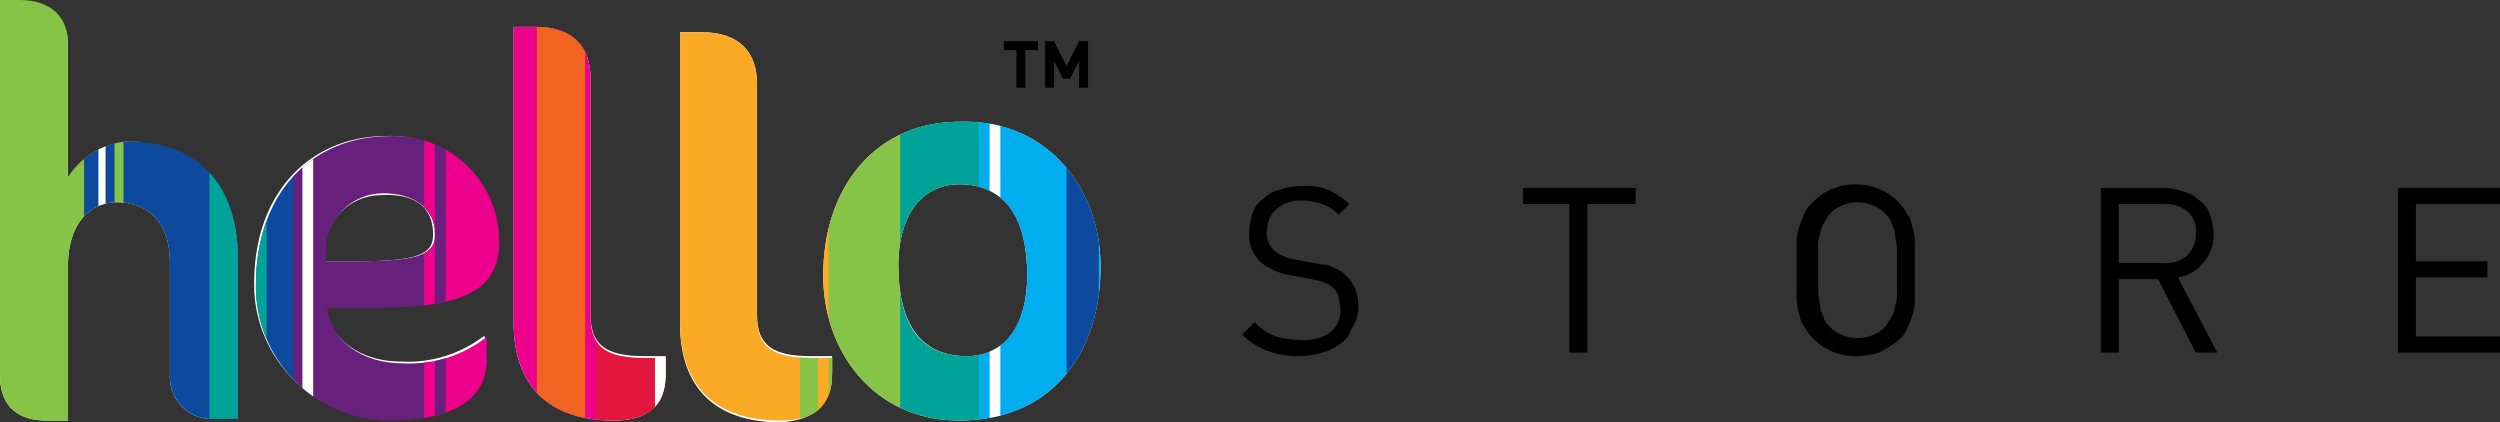 <svg id="Group_39" data-name="Group 39" xmlns="http://www.w3.org/2000/svg" xmlns:xlink="http://www.w3.org/1999/xlink" viewBox="282.574 370.364 163.45 27.612">
  <rect x="282.574" y="370.364" width="163.45" height="27.612" fill="#333333" stroke="none"/>
  <defs>
    <style>
      .cls-1 {
        fill: #fff;
      }

      .cls-2 {
        clip-path: url(#clip-path);
      }

      .cls-3 {
        fill: #85c446;
      }

      .cls-4 {
        fill: #0d499c;
      }

      .cls-5 {
        fill: #00a398;
      }

      .cls-6 {
        clip-path: url(#clip-path-6);
      }

      .cls-7 {
        fill: #68207d;
      }

      .cls-8 {
        fill: #ec008c;
      }

      .cls-9 {
        clip-path: url(#clip-path-12);
      }

      .cls-10 {
        fill: #e3173e;
      }

      .cls-11 {
        fill: #f26322;
      }

      .cls-12 {
        fill: #fbaa26;
      }

      .cls-13 {
        clip-path: url(#clip-path-17);
      }

      .cls-14 {
        clip-path: url(#clip-path-20);
      }

      .cls-15 {
        fill: #00aeef;
      }
    </style>
    <clipPath id="clip-path">
      <path id="Path_9" data-name="Path 9" d="M2.3,125.717V150.17c0,1.755.936,2.925,3.042,2.925h1.4V143.033c0-3.159,1.755-4.212,3.159-4.212,1.989,0,3.51,1.17,3.51,3.978v7.254a2.739,2.739,0,0,0,3.042,2.925h1.4V142.565c0-5.031-2.691-7.722-7.254-7.722a5.155,5.155,0,0,0-3.861,2.34v-8.775c0-1.638-1.053-2.808-3.159-2.808H2.3Z" transform="translate(-2.3 -125.6)"/>
    </clipPath>
    <clipPath id="clip-path-6">
      <path id="Path_15" data-name="Path 15" d="M21.163,140.688a3.77,3.77,0,0,1,3.744-3.744c1.989,0,3.393.936,3.393,2.691,0,1.287-.936,1.755-5.148,1.755H21.163ZM16.6,142.911a8.761,8.761,0,0,0,8.658,8.892c4.8,0,6.435-1.755,6.435-3.978v-1.4h-.117a8.161,8.161,0,0,1-5.382,1.638c-2.574,0-4.68-1.4-4.914-3.627h2.925c5.85,0,8.307-1.053,8.307-4.329a6.891,6.891,0,0,0-7.137-6.9c-5.148,0-8.775,3.744-8.775,9.711" transform="translate(-16.6 -133.2)"/>
    </clipPath>
    <clipPath id="clip-path-12">
      <path id="Path_22" data-name="Path 22" d="M31,127.1v19.305c0,4.212,2.34,6.435,6.552,6.435,2.223,0,3.393-.936,3.393-3.042v-1.053h-1.4c-2.457,0-3.51-.7-3.51-2.691V130.493c0-1.989-1.053-3.393-3.627-3.393Z" transform="translate(-31 -127.1)"/>
    </clipPath>
    <clipPath id="clip-path-17">
      <path id="Path_28" data-name="Path 28" d="M40.3,127.3v19.071c0,4.212,2.34,6.435,6.552,6.435,2.223,0,3.393-.936,3.393-3.042v-1.053h-1.4c-2.457,0-3.51-.7-3.51-2.691V130.81c0-1.989-1.053-3.393-3.627-3.393H40.3Z" transform="translate(-40.3 -127.3)"/>
    </clipPath>
    <clipPath id="clip-path-20">
      <path id="Path_32" data-name="Path 32" d="M53.214,141.76c0-3.042,1.4-5.265,3.978-5.265,3.042,0,4.446,2.223,4.446,5.967,0,3.042-1.287,5.265-3.978,5.265-3.159,0-4.446-2.223-4.446-5.967m-4.914.7c0,4.914,3.276,9.477,8.892,9.477,6.084,0,9.243-4.446,9.243-10.062,0-4.914-3.276-9.477-8.892-9.477-5.967-.117-9.243,4.446-9.243,10.062" transform="translate(-48.3 -132.398)"/>
    </clipPath>
  </defs>
  <g id="Group_38" data-name="Group 38" transform="translate(282.574 370.364)">
    <g id="Group_1" data-name="Group 1" transform="translate(81.198 12.168)">
      <path id="Path_1" data-name="Path 1" d="M79.305,143.839a2.571,2.571,0,0,0-.936-2.106c-.117-.117-.234-.234-.351-.234-.117-.117-.234-.117-.468-.234a.7.7,0,0,0-.468-.117c-.234,0-.468-.117-.7-.117l-1.17-.234a2.169,2.169,0,0,1-.819-.234,2.558,2.558,0,0,1-.585-.351,1.458,1.458,0,0,1-.468-1.287,1.938,1.938,0,0,1,.585-1.4,2.315,2.315,0,0,1,1.638-.585,4.364,4.364,0,0,1,1.4.234,2.763,2.763,0,0,1,1.053.7l.7-.7a4.9,4.9,0,0,0-1.4-.936A4,4,0,0,0,75.561,136a4.364,4.364,0,0,0-1.4.234,2.263,2.263,0,0,0-1.053.585,1.819,1.819,0,0,0-.7.936,4.206,4.206,0,0,0-.234,1.287,2.41,2.41,0,0,0,.819,1.989,4.443,4.443,0,0,0,1.989.819l1.287.234c.351.117.7.117.819.234a1.559,1.559,0,0,1,.585.351,1,1,0,0,1,.351.585c0,.234.117.468.117.819a1.887,1.887,0,0,1-.7,1.521,2.969,2.969,0,0,1-1.872.468,6.905,6.905,0,0,1-1.638-.234,3.281,3.281,0,0,1-1.4-.936l-.819.819a4.908,4.908,0,0,0,1.638,1.053,5.668,5.668,0,0,0,2.106.351,5.928,5.928,0,0,0,1.521-.234,3.66,3.66,0,0,0,1.17-.585,1.819,1.819,0,0,0,.7-.936,2.573,2.573,0,0,0,.468-1.521" transform="translate(-71.7 -136)"/>
    </g>
    <path id="Path_2" data-name="Path 2" d="M94.771,137.153V136.1H87.4v1.053h3.042v9.711h1.17v-9.711Z" transform="translate(12.168 -123.815)"/>
    <g id="Group_2" data-name="Group 2" transform="translate(117.469 12.051)">
      <path id="Path_3" data-name="Path 3" d="M110.422,141.516V140a3.607,3.607,0,0,0-.117-1.17c-.117-.351-.117-.7-.351-.936a3.555,3.555,0,0,0-.585-.819,3.875,3.875,0,0,0-2.808-1.17,3.8,3.8,0,0,0-2.808,1.17,2.1,2.1,0,0,0-.585.819,8.061,8.061,0,0,0-.351.936A3.607,3.607,0,0,0,102.7,140v3.042a3.607,3.607,0,0,0,.117,1.17c.117.351.117.7.351.936a3.555,3.555,0,0,0,.585.819,3.875,3.875,0,0,0,2.808,1.17,5.929,5.929,0,0,0,1.521-.234,7.87,7.87,0,0,0,1.287-.819,2.1,2.1,0,0,0,.585-.819,8.061,8.061,0,0,0,.351-.936,3.607,3.607,0,0,0,.117-1.17v-1.638m-1.17,0v1.4a2.281,2.281,0,0,1-.117.936,1.663,1.663,0,0,1-.234.7c-.117.234-.234.351-.351.585a2.1,2.1,0,0,1-.819.585,2.486,2.486,0,0,1-2.106,0,2.1,2.1,0,0,1-.819-.585,1,1,0,0,1-.351-.585,1.663,1.663,0,0,1-.234-.7c0-.234-.117-.585-.117-.936v-2.808a2.281,2.281,0,0,1,.117-.936,1.663,1.663,0,0,1,.234-.7c.117-.234.234-.351.351-.585a2.1,2.1,0,0,1,.819-.585,2.486,2.486,0,0,1,2.106,0,2.1,2.1,0,0,1,.819.585,1,1,0,0,1,.351.585,1.663,1.663,0,0,1,.234.7c0,.234.117.585.117.936v1.4" transform="translate(-102.7 -135.9)"/>
      <path id="Path_4" data-name="Path 4" d="M127.305,146.864l-2.574-4.914a2.561,2.561,0,0,0,1.638-.936,2.657,2.657,0,0,0,.7-1.872,4.206,4.206,0,0,0-.234-1.287,1.819,1.819,0,0,0-.7-.936,2.262,2.262,0,0,0-1.053-.585,4.206,4.206,0,0,0-1.287-.234h-4.1v10.764h1.17v-4.8h2.574l2.457,4.8Zm-1.4-7.839a2.021,2.021,0,0,1-.585,1.521,2.157,2.157,0,0,1-1.521.468H120.87v-3.861H123.8a2.158,2.158,0,0,1,1.521.468,1.575,1.575,0,0,1,.585,1.4" transform="translate(-99.81 -135.866)"/>
    </g>
    <path id="Path_5" data-name="Path 5" d="M136.3,136.1v10.764h6.669v-1.053h-5.5V141.95h4.68V140.9h-4.68v-3.744h5.5V136.1Z" transform="translate(20.481 -123.815)"/>
    <path id="Path_6" data-name="Path 6" d="M58.4,127.9v.585h.819v2.457H59.8v-2.457h.819V127.9Z" transform="translate(7.237 -125.209)"/>
    <path id="Path_7" data-name="Path 7" d="M62.923,127.9l-.819,1.638-.819-1.638H60.7v3.042h.585v-1.755l.585,1.17h.468l.585-1.17v1.755h.585V127.9Z" transform="translate(7.628 -125.209)"/>
    <g id="Group_3" data-name="Group 3" transform="translate(0 0.117)">
      <path id="Path_8" data-name="Path 8" class="cls-1" d="M17.861,153.078V142.665c0-5.031-2.691-7.722-7.254-7.722a5.155,5.155,0,0,0-3.861,2.34v-8.775c0-1.638-1.053-2.808-3.159-2.808H2.3v24.453c0,1.755.936,2.925,3.042,2.925h1.4V143.016c0-3.159,1.755-4.212,3.159-4.212,1.989,0,3.51,1.17,3.51,3.978v7.254a2.739,2.739,0,0,0,3.042,2.925h1.4Z" transform="translate(-2.3 -125.7)"/>
    </g>
    <g id="Group_9" data-name="Group 9" transform="translate(0)">
      <g id="Group_4" data-name="Group 4" class="cls-2">
        <rect id="Rectangle_1" data-name="Rectangle 1" class="cls-3" width="9.36" height="72.306" transform="translate(-0.234 -22.464)"/>
      </g>
      <g id="Group_5" data-name="Group 5" class="cls-2" transform="translate(0)">
        <rect id="Rectangle_2" data-name="Rectangle 2" class="cls-4" width="11.232" height="72.306" transform="translate(8.073 -22.464)"/>
      </g>
      <g id="Group_6" data-name="Group 6" class="cls-2" transform="translate(0)">
        <rect id="Rectangle_3" data-name="Rectangle 3" class="cls-5" width="3.744" height="72.306" transform="translate(13.689 -22.464)"/>
      </g>
      <g id="Group_7" data-name="Group 7" class="cls-2" transform="translate(0)">
        <rect id="Rectangle_4" data-name="Rectangle 4" class="cls-4" width="1.989" height="72.306" transform="translate(5.499 -22.464)"/>
      </g>
      <g id="Group_8" data-name="Group 8" class="cls-2" transform="translate(0)">
        <rect id="Rectangle_5" data-name="Rectangle 5" class="cls-1" width="0.468" height="72.306" transform="translate(6.435 -22.464)"/>
      </g>
    </g>
    <g id="Group_10" data-name="Group 10" transform="translate(16.614 8.892)">
      <path id="Path_14" data-name="Path 14" class="cls-1" d="M32.3,140.1a6.891,6.891,0,0,0-7.137-6.9c-5.031,0-8.658,3.744-8.658,9.594a8.761,8.761,0,0,0,8.658,8.892c4.8,0,6.435-1.755,6.435-3.978v-1.4h-.117a8.161,8.161,0,0,1-5.382,1.638c-2.574,0-4.68-1.4-4.914-3.627h2.925c5.733.117,8.19-.936,8.19-4.212m-4.1-.468c0,1.287-.936,1.755-5.148,1.755H21.063v-.585a3.77,3.77,0,0,1,3.744-3.744c2.106-.117,3.393.7,3.393,2.574" transform="translate(-16.5 -133.2)"/>
    </g>
    <g id="Group_17" data-name="Group 17" transform="translate(16.731 8.892)">
      <g id="Group_11" data-name="Group 11" class="cls-6">
        <rect id="Rectangle_6" data-name="Rectangle 6" class="cls-4" width="11.232" height="72.306" transform="translate(-8.658 -31.356)"/>
      </g>
      <g id="Group_12" data-name="Group 12" class="cls-6">
        <rect id="Rectangle_7" data-name="Rectangle 7" class="cls-5" width="3.744" height="72.306" transform="translate(-3.042 -31.356)"/>
      </g>
      <g id="Group_13" data-name="Group 13" class="cls-6">
        <rect id="Rectangle_8" data-name="Rectangle 8" class="cls-7" width="9.009" height="72.306" transform="translate(2.457 -31.356)"/>
      </g>
      <g id="Group_14" data-name="Group 14" class="cls-6">
        <rect id="Rectangle_9" data-name="Rectangle 9" class="cls-8" width="11.232" height="72.306" transform="translate(10.998 -31.356)"/>
      </g>
      <g id="Group_15" data-name="Group 15" class="cls-6">
        <rect id="Rectangle_10" data-name="Rectangle 10" class="cls-7" width="0.702" height="72.306" transform="translate(11.7 -31.356)"/>
      </g>
      <g id="Group_16" data-name="Group 16" class="cls-6">
        <rect id="Rectangle_11" data-name="Rectangle 11" class="cls-1" width="0.702" height="72.306" transform="translate(3.042 -31.356)"/>
      </g>
    </g>
    <g id="Group_18" data-name="Group 18" transform="translate(33.579 1.755)">
      <path id="Path_21" data-name="Path 21" class="cls-1" d="M40.945,149.681v-1.053h-1.4c-2.457,0-3.51-.7-3.51-2.691V130.493c0-1.989-1.053-3.393-3.627-3.393H31v19.305c0,4.212,2.34,6.435,6.552,6.435,2.223,0,3.393-.936,3.393-3.159" transform="translate(-31 -127.1)"/>
    </g>
    <g id="Group_24" data-name="Group 24" transform="translate(33.579 1.755)">
      <g id="Group_19" data-name="Group 19" class="cls-9">
        <rect id="Rectangle_12" data-name="Rectangle 12" class="cls-10" width="4.446" height="72.306" transform="translate(5.148 -24.219)"/>
      </g>
      <g id="Group_20" data-name="Group 20" class="cls-9">
        <rect id="Rectangle_13" data-name="Rectangle 13" class="cls-8" width="11.232" height="72.306" transform="translate(-5.85 -24.219)"/>
      </g>
      <g id="Group_21" data-name="Group 21" class="cls-9">
        <rect id="Rectangle_14" data-name="Rectangle 14" class="cls-11" width="3.159" height="72.306" transform="translate(1.521 -24.219)"/>
      </g>
      <g id="Group_22" data-name="Group 22" class="cls-9">
        <rect id="Rectangle_15" data-name="Rectangle 15" class="cls-12" width="11.583" height="72.306" transform="translate(9.477 -24.219)"/>
      </g>
      <g id="Group_23" data-name="Group 23" class="cls-9">
        <rect id="Rectangle_16" data-name="Rectangle 16" class="cls-1" width="0.702" height="72.306" transform="translate(9.243 -24.219)"/>
      </g>
    </g>
    <g id="Group_25" data-name="Group 25" transform="translate(44.46 2.106)">
      <path id="Path_27" data-name="Path 27" class="cls-1" d="M50.245,149.63v-1.053h-1.4c-2.457,0-3.51-.7-3.51-2.691V130.793c0-1.989-1.053-3.393-3.627-3.393H40.3v19.071c0,4.212,2.34,6.435,6.552,6.435,2.106-.117,3.393-1.053,3.393-3.276" transform="translate(-40.3 -127.4)"/>
    </g>
    <g id="Group_29" data-name="Group 29" transform="translate(44.46 1.989)">
      <g id="Group_26" data-name="Group 26" class="cls-13">
        <rect id="Rectangle_17" data-name="Rectangle 17" class="cls-12" width="11.583" height="72.306" transform="translate(-1.404 -24.453)"/>
      </g>
      <g id="Group_27" data-name="Group 27" class="cls-13">
        <rect id="Rectangle_18" data-name="Rectangle 18" class="cls-3" width="1.17" height="72.306" transform="translate(7.839 -24.219)"/>
      </g>
      <g id="Group_28" data-name="Group 28" class="cls-13">
        <rect id="Rectangle_19" data-name="Rectangle 19" class="cls-3" width="7.839" height="72.306" transform="translate(9.711 -24.219)"/>
      </g>
    </g>
    <g id="Group_30" data-name="Group 30" transform="translate(53.82 7.954)">
      <path id="Path_31" data-name="Path 31" class="cls-1" d="M48.3,142.462c0,4.914,3.276,9.477,8.892,9.477,6.084,0,9.243-4.446,9.243-10.062,0-4.914-3.276-9.477-8.892-9.477-5.967-.117-9.243,4.446-9.243,10.062m13.338,0c0,3.042-1.287,5.265-3.978,5.265-3.042,0-4.446-2.223-4.446-5.967,0-3.042,1.4-5.265,3.978-5.265,3.042,0,4.446,2.223,4.446,5.967" transform="translate(-48.3 -132.398)"/>
    </g>
    <g id="Group_37" data-name="Group 37" transform="translate(53.82 7.954)">
      <g id="Group_31" data-name="Group 31" class="cls-14">
        <rect id="Rectangle_20" data-name="Rectangle 20" class="cls-12" width="11.583" height="72.306" transform="translate(-10.764 -30.418)"/>
      </g>
      <g id="Group_32" data-name="Group 32" class="cls-14">
        <rect id="Rectangle_21" data-name="Rectangle 21" class="cls-3" width="7.839" height="72.306" transform="translate(0.351 -30.184)"/>
      </g>
      <g id="Group_33" data-name="Group 33" class="cls-14">
        <rect id="Rectangle_22" data-name="Rectangle 22" class="cls-5" width="7.839" height="72.306" transform="translate(5.031 -30.418)"/>
      </g>
      <g id="Group_34" data-name="Group 34" class="cls-14">
        <rect id="Rectangle_23" data-name="Rectangle 23" class="cls-15" width="8.19" height="72.306" transform="translate(10.179 -30.418)"/>
      </g>
      <g id="Group_35" data-name="Group 35" class="cls-14">
        <rect id="Rectangle_24" data-name="Rectangle 24" class="cls-4" width="2.106" height="72.306" transform="translate(15.912 -30.418)"/>
      </g>
      <g id="Group_36" data-name="Group 36" class="cls-14">
        <rect id="Rectangle_25" data-name="Rectangle 25" class="cls-1" width="0.702" height="72.306" transform="translate(10.881 -30.418)"/>
      </g>
    </g>
  </g>
</svg>
